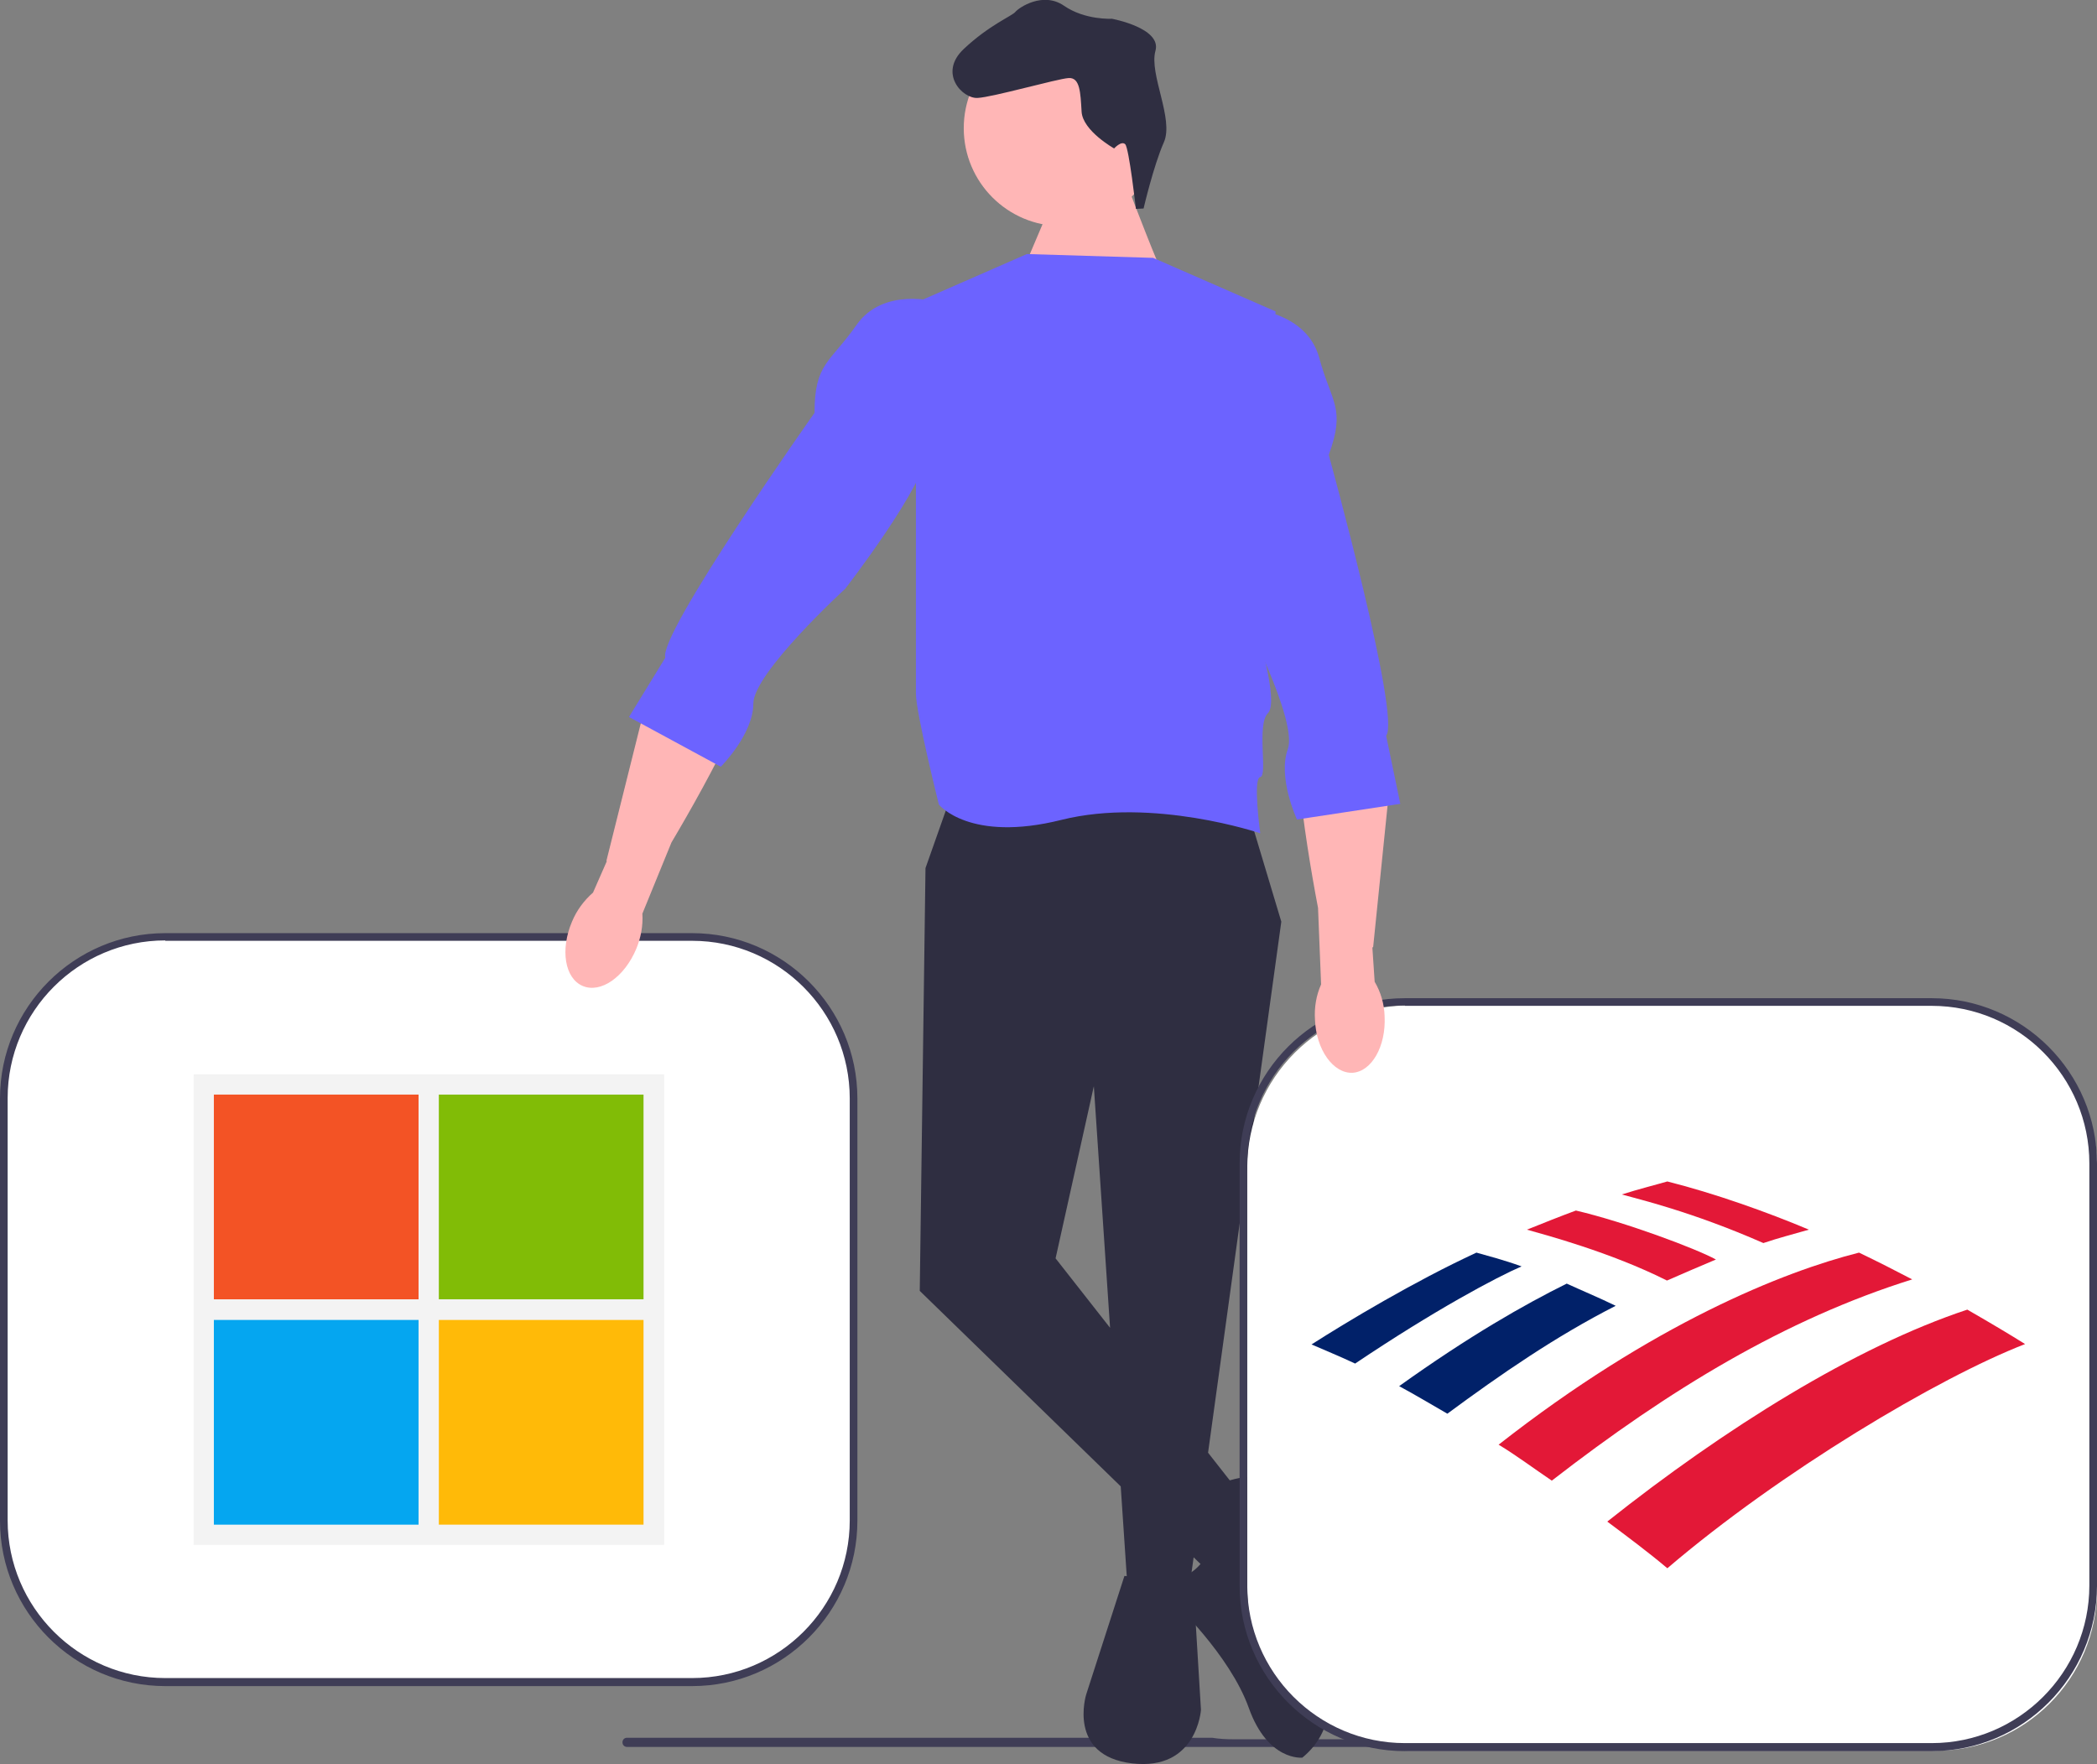<?xml version="1.0" encoding="utf-8"?>
<!-- Generator: Adobe Illustrator 26.1.0, SVG Export Plug-In . SVG Version: 6.00 Build 0)  -->
<svg version="1.1" id="Layer_1" xmlns="http://www.w3.org/2000/svg" xmlns:xlink="http://www.w3.org/1999/xlink" x="0px" y="0px"
	 viewBox="0 0 548.1 461.1" style="enable-background:new 0 0 548.1 461.1;" xml:space="preserve">
<rect x="0" y="0" width="548.1" height="461.1" fill="#808080" stroke="none"/>
<style type="text/css">
	.st0{fill:#3F3D56;}
	.st1{fill:#FFFFFF;}
	.st2{fill:#FFB6B6;}
	.st3{fill:#2F2E41;}
	.st4{fill:#6C63FF;}
	.st5{fill:#F3F3F3;}
	.st6{fill:#F35325;}
	.st7{fill:#81BC06;}
	.st8{fill:#05A6F0;}
	.st9{fill:#FFBA08;}
	.st10{fill:#E31837;}
	.st11{fill:#012169;}
</style>
<path class="st0" d="M162.7,455.4c0,0.7,0.5,1.2,1.2,1.2h247.3c0.7,0,1.2-0.5,1.2-1.2c0-0.3-0.1-0.6-0.3-0.8h-89.7
	c-1.9,0-3.8-0.1-5.6-0.4H163.9C163.2,454.2,162.7,454.7,162.7,455.4z"/>
<g>
	<g>
		<path class="st1" d="M43.2,244.8h137.7c23.3,0,42.2,18.9,42.2,42.2v110.4c0,23.3-18.9,42.2-42.2,42.2H43.2
			C19.9,439.6,1,420.7,1,397.4V287.1C1,263.8,19.9,244.8,43.2,244.8z"/>
		<path class="st0" d="M0,397.5V287.1c0-23.8,19.4-43.2,43.2-43.2h137.7c23.8,0,43.2,19.4,43.2,43.2v110.4
			c0,23.8-19.4,43.2-43.2,43.2H43.2C19.4,440.7,0,421.3,0,397.5z M43.2,245.8C20.5,245.8,2,264.3,2,287v110.4
			c0,22.7,18.5,41.2,41.2,41.2h137.7c22.7,0,41.2-18.5,41.2-41.2V287.1c0-22.7-18.5-41.2-41.2-41.2H43.2V245.8z"/>
	</g>
</g>
<path class="st2" d="M304.4,72.4c-1-1-9-22-9-22l-19-1l-8.7,20.5L304.4,72.4z"/>
<circle class="st2" cx="277.5" cy="33.5" r="25.6"/>
<polygon class="st3" points="325.9,210.9 334.9,240.9 310.9,414.9 294.7,414.9 285.9,283.9 275.9,328.9 326.9,393.9 313.9,408.9 
	240.4,337.4 241.9,226.9 247.9,209.9 "/>
<path class="st3" d="M298.9,54.5l-2,0.1c0,0-1.8-15.9-2.8-16.9s-2.9,1.1-2.9,1.1s-8.2-4.6-8.5-9.6s-0.4-9-3.4-8.8s-19.8,5-23.8,5.2
	s-10.3-6.5-3.6-12.8s12.6-8.6,13.5-9.7s7.2-5.4,12.7-1.6s12.5,3.4,12.5,3.4s13.1,2.4,11.4,8.4c-1.7,6.1,4.9,17.8,2.2,23.9
	S298.9,54.5,298.9,54.5L298.9,54.5z"/>
<path class="st3" d="M293.9,411.9l18,2l2,33c0,0-1,16-18,14s-12-18-12-18L293.9,411.9z"/>
<path class="st3" d="M317.4,388.4c0,0,13-6,15,1l4,14c0,0,0,14,1,15s20,27,3,41c0,0-9,1-14-13s-20-28-20-28s-2.9-7,2-6.5
	s12-11.5,10-15.5S317.4,388.4,317.4,388.4z"/>
<path class="st2" d="M152.3,257.7c-4.7-2-5.9-9.5-2.8-16.8c1.2-2.9,3.1-5.5,5.5-7.6l3.6-8.2l-0.1-0.1l10.3-41.2
	c2.4-9.6,9-17.7,18.1-21.5c5.4-2.3,10.5-2.7,12,2.8c2.5,9.1-13.6,38.6-23.4,55.1l-7.6,18.6c0.2,3.2-0.4,6.3-1.6,9.2
	C163.2,255.4,157,259.7,152.3,257.7L152.3,257.7z"/>
<path class="st4" d="M268.4,66.4l33,1l32,14l-5,83c0,0,6,19,3,22s0,16.4-2,16.7s0,14.7,0,14.7s-28-9.5-52-3.5s-32-4-32-4s-6-24-6-29
	V79.1L268.4,66.4z"/>
<path class="st4" d="M244.9,78.9c0,0-14-4-21,6s-11,10-11,23c0,0-41,58-39,64l-9.5,15.5l24,13c0,0,8.5-8.5,8.5-16.5s24-30,24-30
	s21-27,22-37S244.9,78.9,244.9,78.9z"/>
<g>
	<g>
		<path class="st1" d="M368.2,262.8h137.7c23.3,0,42.2,18.9,42.2,42.2v110.4c0,23.3-18.9,42.2-42.2,42.2H368.2
			c-23.3,0-42.2-18.9-42.2-42.2V305.1C326,281.8,344.9,262.8,368.2,262.8z"/>
		<path class="st0" d="M324,414.5V304.1c0-23.8,19.4-43.2,43.2-43.2h137.7c23.8,0,43.2,19.4,43.2,43.2v110.4
			c0,23.8-19.4,43.2-43.2,43.2H367.2C343.4,457.7,324,438.3,324,414.5z M367.2,262.8c-22.7,0-41.2,18.5-41.2,41.2v110.4
			c0,22.7,18.5,41.2,41.2,41.2h137.7c22.7,0,41.2-18.5,41.2-41.2V304.1c0-22.7-18.5-41.2-41.2-41.2H367.2V262.8z"/>
	</g>
</g>
<g>
	<path class="st2" d="M353.5,280.4c5-0.3,8.8-6.9,8.4-14.8c-0.1-3.2-1-6.3-2.6-9l-0.6-9h0.2l4.3-42.2c1-9.8-2.5-19.7-9.7-26.4
		c-4.3-4-9-6.1-12.3-1.5c-5.4,7.8-0.3,40.9,3.3,59.8l0.8,20c-1.3,2.9-1.8,6.1-1.6,9.2C344,274.4,348.5,280.6,353.5,280.4
		L353.5,280.4z"/>
	<path class="st4" d="M327.1,80.7c0,0,14.5,1,17.7,12.8s7,13.1,2.5,25.4c0,0,18.9,68.5,15,73.4l3.7,17.8l-27,4.1
		c0,0-5.1-10.9-2.4-18.4s-12.4-36.4-12.4-36.4s-10.6-32.5-8.1-42.3S327.1,80.7,327.1,80.7L327.1,80.7z"/>
</g>
<g>
	<path class="st5" d="M50.6,280.8h123v123h-123V280.8z"/>
	<path class="st6" d="M55.9,286.1h53.5v53.5H55.9V286.1z"/>
	<path class="st7" d="M114.7,286.1h53.5v53.5h-53.5L114.7,286.1L114.7,286.1z"/>
	<path class="st8" d="M55.9,345h53.5v53.5H55.9V345z"/>
	<path class="st9" d="M114.7,345h53.5v53.5h-53.5L114.7,345L114.7,345z"/>
</g>
<g>
	<path class="st10" d="M435.8,409.9c29.5-25.2,70.8-49.8,93.5-58.6c-3.5-2.2-9-5.5-15.1-9c-29.3,9.7-63.5,31.1-94.1,55.4
		C425.3,401.6,430.7,405.6,435.8,409.9L435.8,409.9z"/>
	<path class="st11" d="M422.3,341.3c-4.3-2.1-9.1-4.1-12.8-5.8c-11.1,5.5-25.5,13.7-43.8,26.8c3.9,2.1,8.1,4.6,12.6,7.2
		C392.4,359.1,406.6,349.3,422.3,341.3z"/>
	<path class="st10" d="M448.5,329.2c-5.3-2.9-23.8-9.8-36.6-12.8c-3.8,1.4-9.1,3.5-12.8,5c4.6,1.3,21.9,5.9,36.6,13.3
		C439.6,333,444.9,330.7,448.5,329.2z"/>
	<path class="st11" d="M385.9,327.4c-16.4,7.6-33.7,18-43.1,24c3.4,1.5,6.7,2.8,11.4,5c20.8-14,37-22.6,43.5-25.4
		C393,329.3,388.7,328.2,385.9,327.4L385.9,327.4z"/>
	<path class="st10" d="M460.9,324.9c3.8-1.3,8.1-2.4,11.9-3.5c-10.9-4.6-24.7-9.5-37-12.6c-2,0.6-7.9,2.1-11.9,3.4
		C428.1,313.4,442,316.6,460.9,324.9z M391.7,377.6c4.5,2.7,9.3,6.3,13.9,9.4c30.7-23.8,61-42.2,94.2-52.6c-4.6-2.4-8.7-4.5-13.9-7
		C466.1,332.4,432,346,391.7,377.6z"/>
</g>
</svg>

